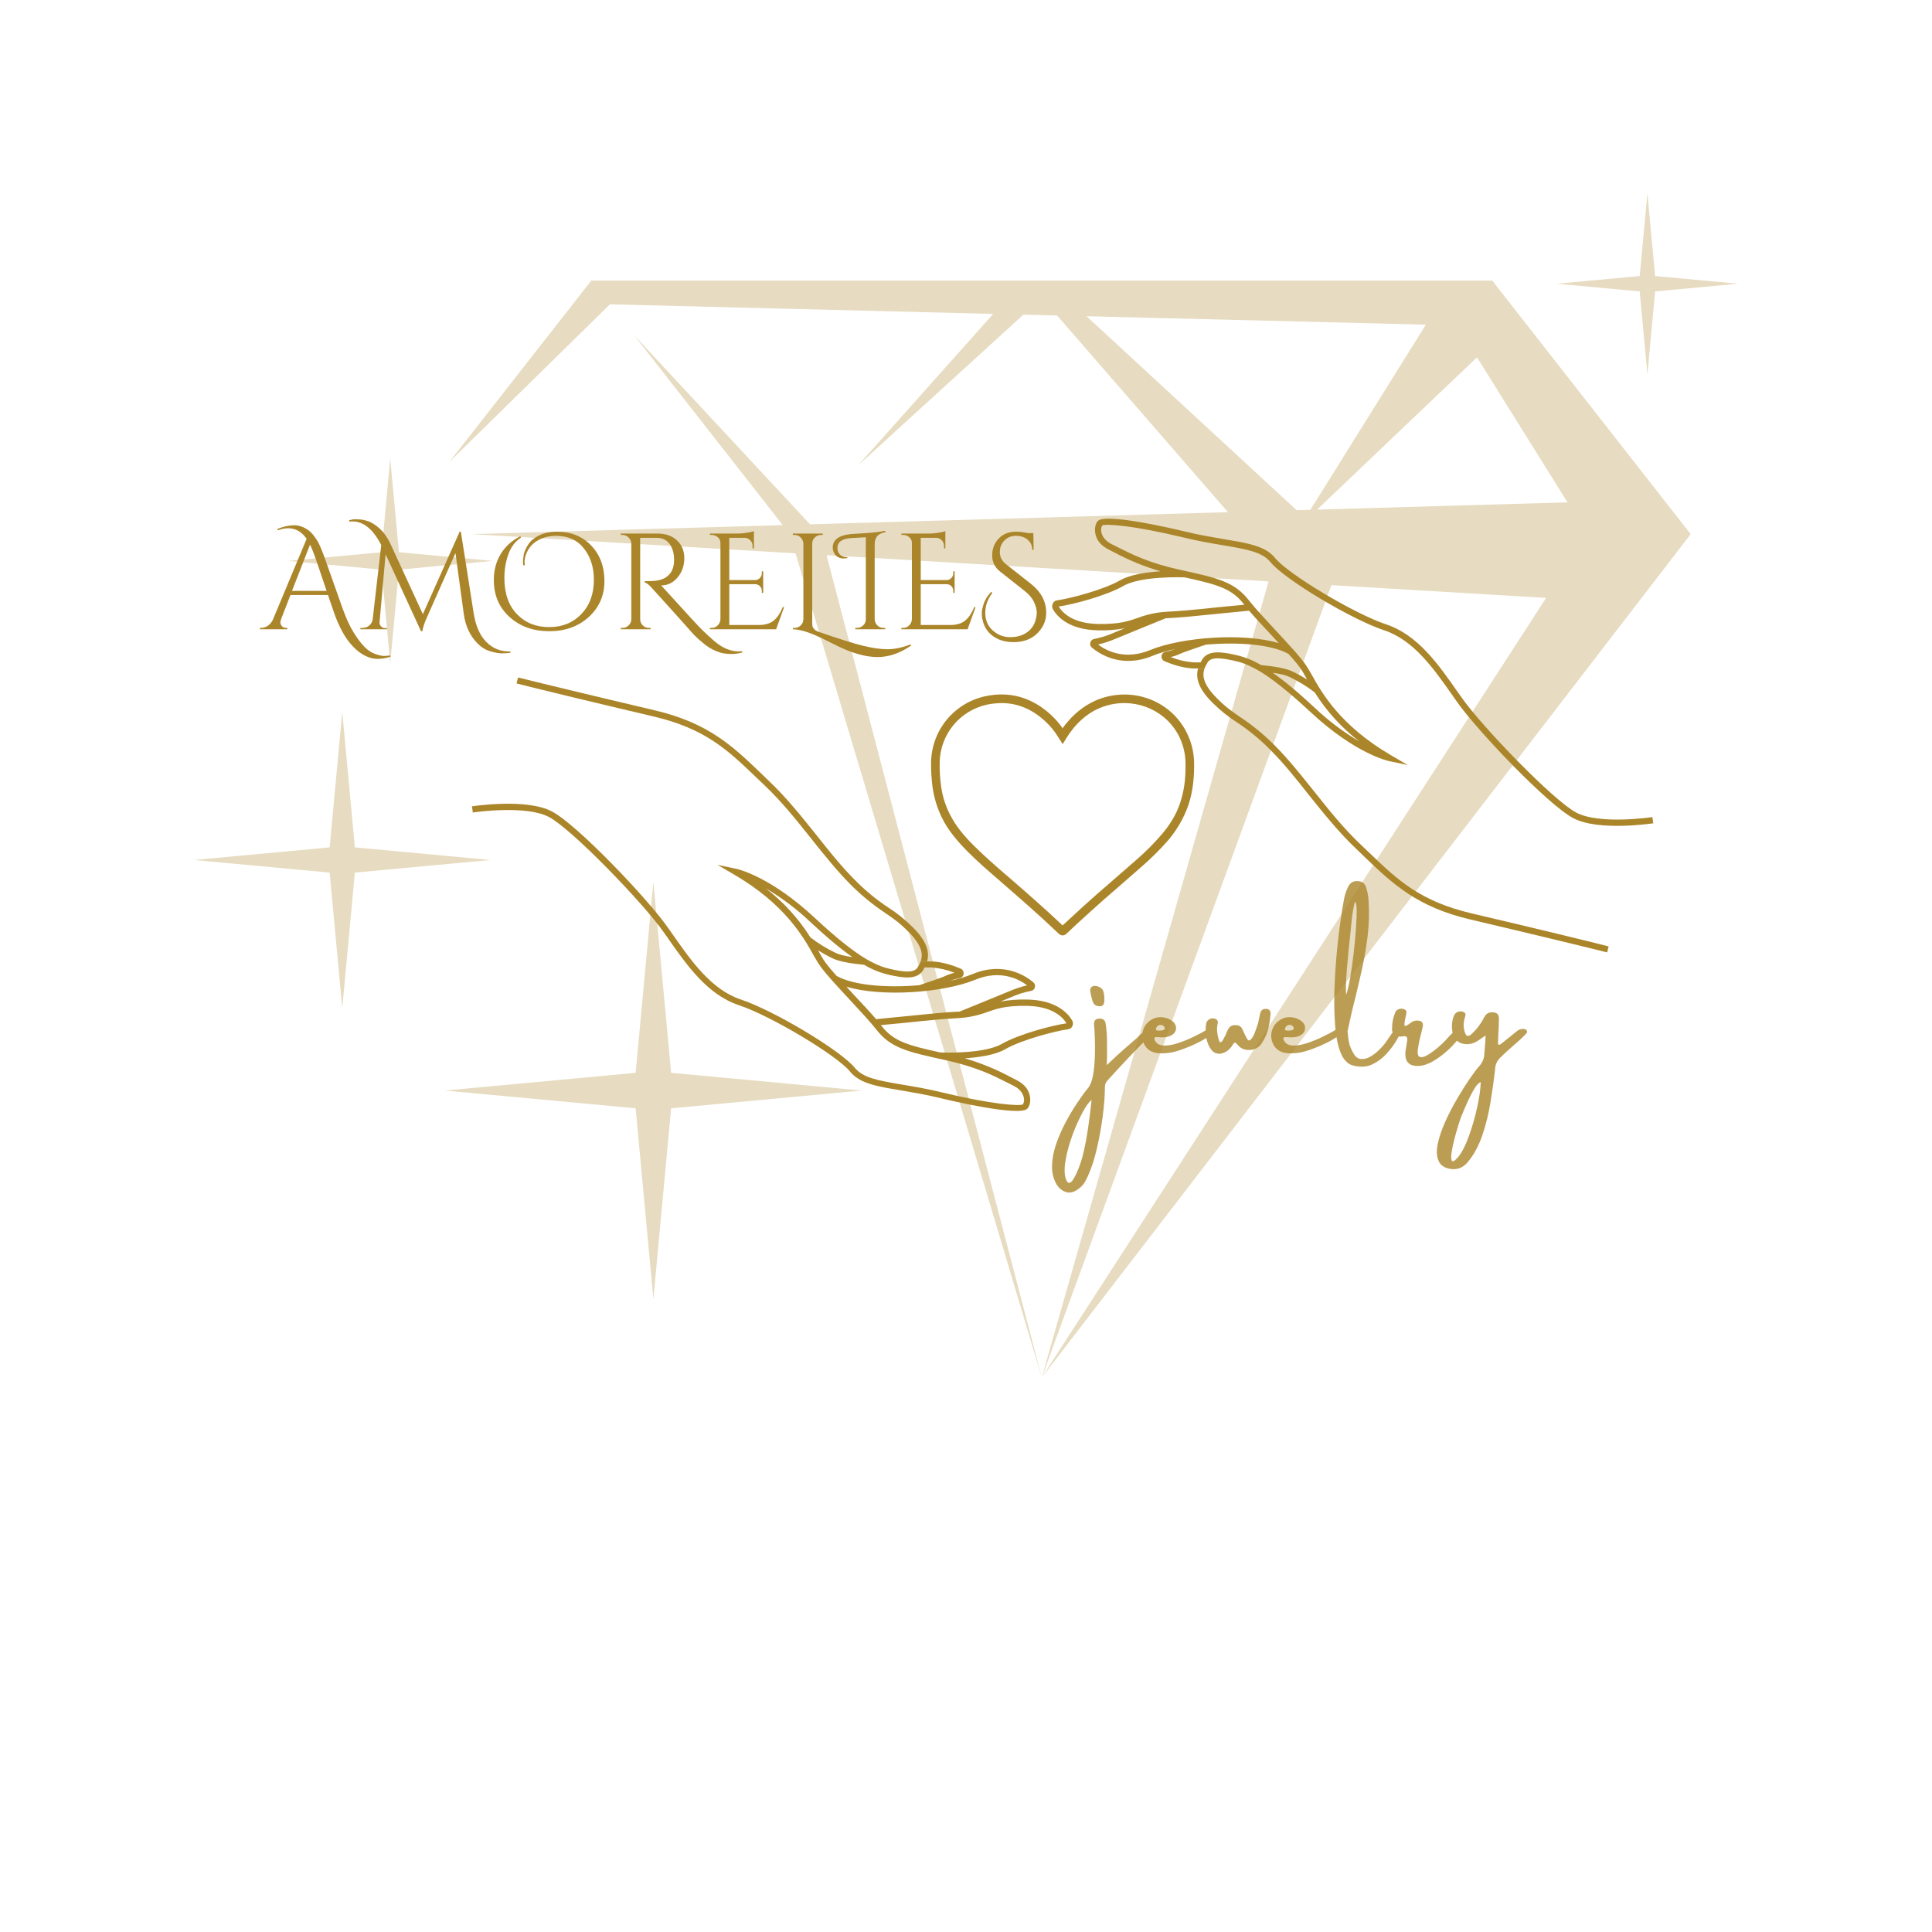 <svg version="1.0" preserveAspectRatio="xMidYMid meet" height="500" viewBox="0 0 375 375" zoomAndPan="magnify" width="500" xmlns:xlink="http://www.w3.org/1999/xlink" xmlns="http://www.w3.org/2000/svg"><defs><filter id="714235ad65" height="100%" width="100%" y="0%" x="0%"><feColorMatrix color-interpolation-filters="sRGB" values="0 0 0 0 1 0 0 0 0 1 0 0 0 0 1 0 0 0 1 0"></feColorMatrix></filter><g></g><clipPath id="9532ad4599"><path clip-rule="nonzero" d="M 91.605 156 L 209 156 L 209 216 L 91.605 216 Z M 91.605 156"></path></clipPath><mask id="c4e420be3d"><g filter="url(#714235ad65)"><rect fill-opacity="0.29" height="450" y="-37.5" fill="#000000" width="450" x="-37.5"></rect></g></mask><clipPath id="ac6757d658"><path clip-rule="nonzero" d="M 50 17 L 292 17 L 292 230.602 L 50 230.602 Z M 50 17"></path></clipPath><clipPath id="92052a63d6"><path clip-rule="nonzero" d="M 265 0.5 L 300.441 0.5 L 300.441 36 L 265 36 Z M 265 0.5"></path></clipPath><clipPath id="43689090d8"><path clip-rule="nonzero" d="M 0.5 101 L 59 101 L 59 159 L 0.5 159 Z M 0.5 101"></path></clipPath><clipPath id="231a40cc7e"><rect height="231" y="0" width="301" x="0"></rect></clipPath><mask id="0b829d5a75"><g filter="url(#714235ad65)"><rect fill-opacity="0.8" height="450" y="-37.5" fill="#000000" width="450" x="-37.5"></rect></g></mask><clipPath id="33a1e8879d"><rect height="74" y="0" width="97" x="0"></rect></clipPath></defs><path fill-rule="nonzero" fill-opacity="1" d="M 206.25 181.562 C 205.965 181.547 205.719 181.441 205.512 181.242 C 201.871 177.75 197.961 174.359 194.594 171.434 L 194.152 171.039 C 192.012 169.195 189.797 167.301 187.758 165.234 C 185.715 163.168 184.266 161.348 183.207 159.457 C 182.086 157.391 181.359 155.191 181.02 152.867 C 180.793 151.199 180.695 149.527 180.723 147.848 C 180.742 147.109 180.82 146.379 180.961 145.652 C 181.098 144.926 181.297 144.219 181.555 143.523 C 181.812 142.832 182.125 142.164 182.492 141.523 C 182.863 140.883 183.281 140.277 183.75 139.707 C 184.219 139.137 184.734 138.609 185.289 138.121 C 185.848 137.637 186.441 137.199 187.07 136.812 C 187.699 136.426 188.355 136.094 189.043 135.816 C 189.727 135.539 190.43 135.32 191.148 135.16 C 195.945 134.102 200.297 135.332 204.012 138.773 C 204.855 139.551 205.602 140.41 206.25 141.355 C 206.535 140.934 206.848 140.535 207.184 140.152 C 209.297 137.645 211.855 135.996 214.734 135.258 C 221.199 133.586 227.863 136.684 230.547 142.637 C 231.312 144.305 231.723 146.059 231.773 147.898 C 231.824 150.727 231.555 153.211 230.914 155.473 C 230.273 157.734 228.898 160.488 226.957 162.848 C 225.289 164.773 223.496 166.57 221.57 168.234 L 216.898 172.316 C 215.102 173.867 213.234 175.488 211.461 177.113 C 209.691 178.734 208.289 179.988 206.988 181.242 C 206.781 181.441 206.535 181.547 206.25 181.562 Z M 194.395 136.465 C 193.426 136.477 192.469 136.582 191.52 136.781 C 190.887 136.922 190.273 137.113 189.672 137.359 C 189.07 137.602 188.496 137.891 187.945 138.23 C 187.395 138.57 186.875 138.953 186.387 139.379 C 185.898 139.801 185.449 140.266 185.039 140.766 C 184.629 141.266 184.262 141.797 183.941 142.359 C 183.617 142.918 183.344 143.504 183.121 144.109 C 182.895 144.719 182.723 145.34 182.602 145.973 C 182.477 146.609 182.41 147.25 182.395 147.898 C 182.359 149.48 182.449 151.055 182.668 152.621 C 182.961 154.754 183.633 156.762 184.684 158.645 C 185.641 160.414 187.02 162.137 188.938 164.055 C 190.855 165.973 193.117 167.965 195.234 169.785 L 195.699 170.176 C 198.945 173.004 202.684 176.25 206.25 179.621 L 210.332 175.859 C 212.125 174.234 213.996 172.613 215.789 171.062 L 220.465 166.98 C 222.328 165.379 224.059 163.641 225.652 161.766 C 227.473 159.602 228.652 157.414 229.316 155.031 C 229.98 152.645 230.152 150.602 230.102 147.945 C 230.062 146.336 229.711 144.793 229.047 143.324 C 226.684 138.109 220.832 135.406 215.152 136.855 C 212.57 137.52 210.379 138.945 208.438 141.234 C 207.898 141.891 207.406 142.578 206.961 143.301 L 206.273 144.43 L 205.414 143.102 C 204.719 141.945 203.875 140.914 202.879 140.004 C 200.348 137.645 197.496 136.465 194.395 136.465 Z M 194.395 136.465" fill="#ab8529"></path><path fill-rule="nonzero" fill-opacity="1" d="M 204.379 118.266 C 205.242 119.742 207.555 122.273 213.234 122.348 C 214.934 122.391 216.625 122.258 218.301 121.953 L 216.207 122.816 C 214.984 123.359 213.715 123.762 212.398 124.02 C 212.211 124.047 212.047 124.121 211.91 124.246 C 211.77 124.371 211.68 124.527 211.637 124.707 C 211.582 124.887 211.582 125.066 211.637 125.246 C 211.688 125.422 211.785 125.57 211.93 125.691 C 213.48 126.996 217.734 129.75 223.66 127.316 C 225.102 126.727 226.586 126.285 228.109 125.988 C 227.5 126.211 226.879 126.383 226.242 126.504 C 226.031 126.539 225.855 126.637 225.711 126.789 C 225.562 126.945 225.48 127.129 225.457 127.34 C 225.434 127.555 225.477 127.754 225.586 127.941 C 225.695 128.129 225.848 128.262 226.047 128.348 C 227.422 128.938 229.512 129.652 231.652 129.75 L 233.793 129.75 C 233.949 129.367 234.141 128.996 234.355 128.645 C 234.383 128.617 234.383 128.57 234.406 128.543 C 235.121 127.488 236.965 127.66 239.668 128.273 C 240.277 128.406 240.879 128.578 241.465 128.789 C 242.477 129.195 243.449 129.668 244.391 130.219 C 246.703 131.594 249.824 133.98 254.398 138.234 C 263.031 146.273 269.352 147.676 269.621 147.727 L 273.234 148.488 L 270.039 146.621 C 260.078 140.816 256.516 134.398 254.598 130.953 C 254.25 130.363 253.98 129.871 253.711 129.453 C 252.652 127.758 250.023 124.953 247.488 122.227 C 245.57 120.16 243.578 118.02 242.422 116.543 C 239.621 112.93 236.348 112.191 229.121 110.617 C 222.875 109.242 219.652 107.566 217.02 106.242 L 215.789 105.625 C 214.289 104.887 213.871 103.832 213.773 103.289 C 213.672 102.832 213.727 102.398 213.945 101.984 C 214.707 101.641 219.973 101.984 229.586 104.297 C 232.66 105.059 235.293 105.477 237.602 105.871 C 242.055 106.633 244.98 107.125 246.605 109.117 C 249.309 112.438 262.293 120.234 268.688 122.348 C 274.441 124.266 278.301 129.797 282.039 135.137 L 282.777 136.191 C 286.809 141.922 300.434 156.184 305.352 158.793 C 310.27 161.398 320.453 159.848 320.895 159.801 L 320.723 158.594 C 320.625 158.621 310.418 160.121 305.918 157.711 C 301.418 155.301 287.648 141.012 283.762 135.48 L 283.023 134.445 C 279.188 128.938 275.203 123.234 269.055 121.191 C 262.906 119.152 250.094 111.477 247.539 108.355 C 246.285 106.781 244.465 106.043 242.004 105.477 C 240.777 105.184 239.375 104.961 237.801 104.691 C 235.512 104.297 232.906 103.879 229.883 103.141 C 228.309 102.75 214.586 99.504 213.086 101.125 C 212.617 101.641 212.422 102.578 212.594 103.512 C 212.766 104.445 213.281 105.723 215.273 106.707 L 216.48 107.324 C 219.281 108.816 222.207 110.008 225.258 110.887 C 222.602 111.059 219.406 111.504 217.414 112.633 C 214.289 114.453 207.727 116.176 205.215 116.52 C 204.816 116.566 204.531 116.773 204.355 117.133 C 204.164 117.516 204.172 117.895 204.379 118.266 Z M 255.188 134.398 C 257.512 138.078 260.398 141.25 263.844 143.914 C 260.719 142.07 257.84 139.898 255.211 137.398 C 251.816 134.227 249.16 132.062 247.047 130.586 C 248.449 130.781 249.605 131.055 250.293 131.398 C 252.031 132.223 253.664 133.223 255.188 134.398 Z M 252.703 130.145 C 252.949 130.535 253.219 131.027 253.539 131.594 L 253.688 131.891 C 252.77 131.305 251.816 130.781 250.832 130.316 C 249.629 129.727 247.34 129.332 244.758 129.086 C 243.254 128.184 241.648 127.535 239.941 127.145 C 237.211 126.527 234.48 126.086 233.301 128.078 C 233.219 128.246 233.129 128.41 233.031 128.57 L 231.676 128.57 C 230.141 128.453 228.656 128.109 227.227 127.535 C 227.926 127.375 228.598 127.137 229.242 126.824 C 229.66 126.625 232.367 125.691 234.062 125.125 L 234.086 125.125 C 240.211 124.586 246.777 125.051 250.094 126.922 C 251.227 128.176 252.188 129.309 252.703 130.145 Z M 242.449 118.535 C 243.578 119.863 245.055 121.438 246.605 123.086 L 248.203 124.832 C 241.441 122.789 229.438 123.625 223.219 126.184 C 218.348 128.199 214.758 126.332 213.137 125.102 C 214.352 124.816 215.531 124.422 216.676 123.922 C 219.727 122.645 225.48 120.332 226.293 119.988 L 226.66 119.988 C 229.637 119.816 230.891 119.691 233.691 119.398 Z M 218.027 113.742 C 221.445 111.773 229.266 112.043 229.957 112.07 L 229.98 112.07 C 236.301 113.469 239.078 114.207 241.465 117.305 L 241.539 117.379 C 237.727 117.723 235.34 117.969 233.57 118.168 C 230.793 118.438 229.539 118.562 226.586 118.734 C 224.605 118.836 222.688 119.238 220.832 119.938 C 218.988 120.578 217.266 121.168 213.258 121.117 C 208.289 121.043 206.273 119.004 205.488 117.723 C 208.07 117.379 214.684 115.66 218.027 113.742 Z M 218.027 113.742" fill="#ab8529"></path><path fill-rule="nonzero" fill-opacity="1" d="M 232.539 129.773 L 233.793 129.773 C 233.348 131.027 233.422 132.75 236.203 135.527 C 237.922 137.273 239.227 138.16 240.703 139.168 C 243.156 140.797 245.418 142.656 247.488 144.75 C 250.047 147.332 252.434 150.309 254.965 153.48 C 257.844 157.094 260.793 160.809 264.137 163.957 L 265.762 165.504 C 271.27 170.793 275.621 174.949 285.727 177.309 C 296.867 179.914 310.344 183.188 312.238 183.703 L 311.941 184.859 C 310.051 184.367 296.574 181.098 285.457 178.488 C 275.031 176.055 270.336 171.555 264.926 166.391 L 263.301 164.816 C 259.906 161.621 256.906 157.855 254.004 154.242 C 251.523 151.094 249.16 148.145 246.629 145.609 C 244.625 143.562 242.43 141.754 240.039 140.176 C 238.336 139.082 236.77 137.82 235.34 136.391 C 232.414 133.488 232.094 131.422 232.539 129.773 Z M 232.539 129.773" fill="#ab8529"></path><g clip-path="url(#9532ad4599)"><path fill-rule="nonzero" fill-opacity="1" d="M 208.117 198.09 C 207.258 196.613 204.945 194.082 199.266 194.008 C 197.562 193.965 195.875 194.094 194.199 194.398 L 196.289 193.539 C 197.516 192.992 198.785 192.59 200.102 192.336 C 200.289 192.309 200.449 192.234 200.59 192.109 C 200.727 191.98 200.82 191.828 200.863 191.645 C 200.918 191.469 200.918 191.289 200.863 191.109 C 200.809 190.93 200.711 190.781 200.57 190.664 C 199.02 189.359 194.766 186.605 188.84 189.039 C 187.398 189.625 185.914 190.07 184.387 190.367 C 184.996 190.145 185.621 189.973 186.258 189.852 C 186.465 189.812 186.645 189.719 186.789 189.562 C 186.934 189.41 187.02 189.227 187.043 189.016 C 187.066 188.801 187.023 188.598 186.914 188.414 C 186.805 188.227 186.652 188.09 186.453 188.008 C 185.078 187.418 182.984 186.703 180.848 186.605 L 178.707 186.605 C 178.547 186.988 178.359 187.359 178.141 187.711 C 178.117 187.734 178.117 187.785 178.094 187.809 C 177.379 188.867 175.535 188.695 172.828 188.082 C 172.219 187.949 171.621 187.777 171.035 187.562 C 170.023 187.16 169.047 186.684 168.109 186.137 C 165.797 184.762 162.672 182.375 158.102 178.121 C 149.469 170.078 143.148 168.676 142.879 168.629 L 139.262 167.867 L 142.461 169.734 C 152.418 175.539 155.984 181.957 157.902 185.398 C 158.246 185.988 158.52 186.48 158.789 186.898 C 159.844 188.598 162.477 191.398 165.012 194.129 C 166.93 196.195 168.918 198.336 170.074 199.809 C 172.879 203.426 176.148 204.164 183.379 205.738 C 189.625 207.113 192.848 208.785 195.477 210.113 L 196.707 210.73 C 198.207 211.465 198.625 212.523 198.723 213.066 C 198.828 213.52 198.77 213.953 198.551 214.367 C 197.789 214.711 192.527 214.367 182.914 212.055 C 179.84 211.293 177.207 210.875 174.895 210.484 C 170.445 209.719 167.52 209.23 165.895 207.238 C 163.191 203.918 150.207 196.121 143.812 194.008 C 138.059 192.09 134.195 186.555 130.461 181.219 L 129.723 180.16 C 125.688 174.383 112.066 160.121 107.148 157.512 C 102.227 154.906 92.047 156.457 91.605 156.504 L 91.777 157.711 C 91.875 157.684 102.082 156.184 106.582 158.594 C 111.082 161.004 124.852 175.293 128.738 180.824 L 129.477 181.859 C 133.312 187.367 137.297 193.07 143.441 195.113 C 149.59 197.152 162.402 204.828 164.961 207.949 C 166.215 209.523 168.035 210.262 170.492 210.828 C 171.723 211.121 173.125 211.344 174.699 211.613 C 176.984 212.008 179.594 212.426 182.617 213.164 C 184.191 213.559 197.914 216.801 199.414 215.18 C 199.879 214.664 200.078 213.73 199.906 212.793 C 199.734 211.859 199.215 210.582 197.223 209.598 L 196.02 208.984 C 193.219 207.488 190.293 206.301 187.242 205.418 C 189.895 205.246 193.094 204.801 195.086 203.672 C 198.207 201.852 204.773 200.129 207.281 199.785 C 207.68 199.738 207.969 199.531 208.145 199.172 C 208.316 198.805 208.309 198.445 208.117 198.09 Z M 157.312 181.957 C 154.984 178.277 152.102 175.105 148.656 172.441 C 151.781 174.285 154.656 176.457 157.289 178.957 C 160.684 182.129 163.336 184.293 165.453 185.77 C 164.051 185.57 162.895 185.301 162.207 184.957 C 160.469 184.133 158.836 183.133 157.312 181.957 Z M 159.797 186.211 C 159.551 185.816 159.281 185.324 158.961 184.762 L 158.812 184.465 C 159.73 185.051 160.684 185.574 161.664 186.039 C 162.871 186.629 165.156 187.023 167.738 187.27 C 169.242 188.172 170.852 188.82 172.559 189.211 C 175.289 189.824 178.02 190.27 179.199 188.277 C 179.281 188.109 179.371 187.945 179.469 187.785 L 180.82 187.785 C 182.359 187.902 183.844 188.246 185.273 188.816 C 184.574 188.98 183.902 189.215 183.258 189.531 C 182.84 189.727 180.133 190.664 178.438 191.227 L 178.41 191.227 C 172.289 191.77 165.723 191.301 162.402 189.434 C 161.273 188.18 160.312 187.047 159.797 186.211 Z M 170.051 197.816 C 168.918 196.492 167.445 194.918 165.895 193.27 L 164.297 191.523 C 171.059 193.562 183.059 192.727 189.281 190.172 C 194.152 188.152 197.742 190.023 199.363 191.254 C 198.148 191.539 196.969 191.934 195.824 192.434 C 192.773 193.711 187.02 196.023 186.207 196.367 L 185.84 196.367 C 182.863 196.539 181.609 196.664 178.805 196.957 Z M 194.469 202.613 C 191.051 204.582 183.23 204.309 182.543 204.285 L 182.52 204.285 C 176.199 202.883 173.422 202.145 171.035 199.047 L 170.961 198.973 C 174.773 198.629 177.156 198.383 178.93 198.188 C 181.707 197.918 182.961 197.793 185.914 197.621 C 187.895 197.52 189.812 197.117 191.668 196.418 C 193.512 195.777 195.234 195.188 199.242 195.234 C 204.207 195.309 206.227 197.352 207.012 198.629 C 204.43 198.973 197.816 200.695 194.469 202.613 Z M 194.469 202.613" fill="#ab8529"></path></g><path fill-rule="nonzero" fill-opacity="1" d="M 179.961 186.578 L 178.707 186.578 C 179.148 185.324 179.074 183.605 176.297 180.824 C 174.574 179.078 173.273 178.195 171.797 177.188 C 169.344 175.559 167.082 173.695 165.012 171.605 C 162.453 169.023 160.066 166.047 157.535 162.875 C 154.656 159.258 151.707 155.547 148.363 152.398 L 146.738 150.848 C 141.23 145.562 136.879 141.406 126.77 139.047 C 115.629 136.438 102.156 133.168 100.262 132.652 L 100.555 131.496 C 102.449 131.988 115.926 135.258 127.039 137.863 C 137.469 140.301 142.164 144.801 147.574 149.965 L 149.199 151.539 C 152.59 154.734 155.59 158.496 158.492 162.113 C 160.977 165.258 163.336 168.211 165.871 170.742 C 167.875 172.789 170.07 174.602 172.461 176.18 C 174.164 177.27 175.73 178.531 177.156 179.965 C 180.086 182.867 180.402 184.934 179.961 186.578 Z M 179.961 186.578" fill="#ab8529"></path><g mask="url(#c4e420be3d)"><g transform="matrix(1, 0, 0, 1, 37, 37)"><g clip-path="url(#231a40cc7e)"><g clip-path="url(#ac6757d658)"><path fill-rule="evenodd" fill-opacity="1" d="M 77.773 17.457 L 50.207 52.676 L 81.387 22.07 L 155.781 23.93 L 129.57 53.316 L 161.641 24.074 L 168.176 24.238 L 201.352 62.414 L 120.227 64.77 L 86.117 28.113 L 114.93 64.922 L 54.484 66.672 L 117.418 70.406 L 165.207 230.375 L 123.43 70.762 L 209.234 75.852 L 165.207 230.375 L 221.43 76.578 L 263.098 79.055 L 165.207 230.375 L 291.16 66.672 L 252.637 17.457 Z M 173.898 24.379 L 239.762 26.02 L 217.348 61.949 L 214.672 62.027 Z M 267.254 60.504 L 218.645 61.914 L 249.684 32.359 L 265.77 58.125 Z M 267.254 60.504" fill="#ab8529"></path></g><path fill-rule="evenodd" fill-opacity="1" d="M 37.059 73.566 L 38.742 91.742 L 40.438 73.566 L 58.609 71.875 L 40.438 70.188 L 38.742 52.012 L 37.059 70.188 L 18.883 71.875 Z M 37.059 73.566" fill="#ab8529"></path><g clip-path="url(#92052a63d6)"><path fill-rule="evenodd" fill-opacity="1" d="M 281.266 19.566 L 282.762 35.645 L 284.258 19.566 L 300.332 18.07 L 284.258 16.578 L 282.762 0.5 L 281.266 16.578 L 265.188 18.07 Z M 281.266 19.566" fill="#ab8529"></path></g><g clip-path="url(#43689090d8)"><path fill-rule="evenodd" fill-opacity="1" d="M 31.879 132.371 L 58.195 129.926 L 31.879 127.473 L 29.434 101.156 L 26.984 127.473 L 0.668 129.926 L 26.984 132.371 L 29.434 158.688 Z M 31.879 132.371" fill="#ab8529"></path></g><path fill-rule="evenodd" fill-opacity="1" d="M 93.266 171.234 L 89.82 134.211 L 86.379 171.234 L 49.355 174.676 L 86.379 178.121 L 89.82 215.145 L 93.266 178.121 L 130.289 174.676 Z M 93.266 171.234" fill="#ab8529"></path></g></g></g><g fill-opacity="1" fill="#ab8529"><g transform="translate(50.676, 122.142)"><g><path d="M 3.156 -19.469 C 4.312 -19.945 5.422 -20.188 6.484 -20.188 C 7.367 -20.188 8.281 -19.859 9.219 -19.203 C 9.727 -18.848 10.301 -18.16 10.938 -17.141 C 11.363 -16.43 11.898 -15.148 12.547 -13.297 L 15.797 -4.109 C 16.535 -2.055 17.289 -0.426 18.062 0.781 C 18.832 1.988 19.535 2.898 20.172 3.516 C 20.805 4.129 21.469 4.555 22.156 4.797 C 22.844 5.047 23.41 5.172 23.859 5.172 C 24.316 5.172 24.723 5.133 25.078 5.062 L 25.109 5.328 C 24.254 5.609 23.422 5.75 22.609 5.75 C 21.797 5.75 20.984 5.539 20.172 5.125 C 19.359 4.719 18.598 4.141 17.891 3.391 C 16.367 1.859 15.078 -0.484 14.016 -3.641 L 12.984 -6.656 L 5.703 -6.656 L 3.875 -1.938 C 3.789 -1.727 3.75 -1.516 3.75 -1.297 C 3.75 -1.086 3.836 -0.863 4.016 -0.625 C 4.203 -0.383 4.492 -0.266 4.891 -0.266 L 5.094 -0.266 L 5.094 0 L -0.234 0 L -0.234 -0.266 L 0 -0.266 C 0.426 -0.266 0.844 -0.391 1.25 -0.641 C 1.656 -0.898 1.992 -1.285 2.266 -1.797 L 8.844 -17.562 C 7.883 -18.926 6.695 -19.609 5.281 -19.609 C 4.645 -19.609 3.961 -19.473 3.234 -19.203 Z M 6 -7.453 L 12.719 -7.453 L 10.625 -13.641 C 10.207 -14.828 9.832 -15.754 9.5 -16.422 Z M 6 -7.453"></path></g></g></g><g fill-opacity="1" fill="#ab8529"><g transform="translate(69.562, 122.142)"><g><path d="M 29.188 4.297 C 29.289 4.297 29.395 4.297 29.5 4.297 L 29.5 4.562 C 29.008 4.633 28.457 4.672 27.844 4.672 C 27.227 4.672 26.473 4.535 25.578 4.266 C 24.691 4.004 23.883 3.508 23.156 2.781 C 21.676 1.301 20.773 -0.625 20.453 -3 L 18.844 -14.797 L 13.312 -2.328 C 12.82 -1.254 12.523 -0.352 12.422 0.375 L 12.156 0.375 L 5.281 -14.562 L 4.109 -1.375 C 4.078 -1.07 4.172 -0.805 4.391 -0.578 C 4.609 -0.348 4.852 -0.234 5.125 -0.234 L 5.547 -0.234 L 5.547 0 L 0.391 0 L 0.391 -0.266 L 0.828 -0.266 C 1.297 -0.266 1.711 -0.41 2.078 -0.703 C 2.441 -0.992 2.672 -1.379 2.766 -1.859 L 4.438 -16.344 C 2.875 -19.406 1.004 -20.938 -1.172 -20.938 C -1.359 -20.938 -1.562 -20.926 -1.781 -20.906 L -1.781 -21.172 C -1.301 -21.297 -0.91 -21.359 -0.609 -21.359 C -0.305 -21.359 0.02 -21.344 0.375 -21.312 C 0.727 -21.289 1.141 -21.207 1.609 -21.062 C 2.086 -20.926 2.539 -20.719 2.969 -20.438 C 3.395 -20.164 3.766 -19.883 4.078 -19.594 C 4.398 -19.301 4.703 -18.977 4.984 -18.625 C 5.461 -17.988 5.844 -17.379 6.125 -16.797 L 12.516 -2.938 L 19.656 -18.938 L 19.891 -18.938 L 22.359 -3.234 C 22.734 -0.754 23.535 1.117 24.766 2.391 C 25.992 3.66 27.469 4.297 29.188 4.297 Z M 29.188 4.297"></path></g></g></g><g fill-opacity="1" fill="#ab8529"><g transform="translate(94.258, 122.142)"><g><path d="M 7.344 -12.391 C 7.281 -12.617 7.25 -12.816 7.25 -12.984 C 7.25 -13.148 7.254 -13.336 7.266 -13.547 C 7.285 -13.766 7.328 -14.055 7.391 -14.422 C 7.453 -14.797 7.57 -15.164 7.75 -15.531 C 7.926 -15.895 8.129 -16.242 8.359 -16.578 C 8.586 -16.922 8.883 -17.234 9.25 -17.516 C 9.613 -17.797 10.016 -18.039 10.453 -18.25 C 11.391 -18.707 12.531 -18.938 13.875 -18.938 C 16.582 -18.938 18.789 -18.039 20.5 -16.25 C 22.207 -14.457 23.062 -12.16 23.062 -9.359 C 23.062 -6.566 22.051 -4.242 20.031 -2.391 C 18.008 -0.547 15.453 0.375 12.359 0.375 C 9.266 0.375 6.695 -0.539 4.656 -2.375 C 2.613 -4.219 1.594 -6.609 1.594 -9.547 C 1.594 -11.441 2.035 -13.125 2.922 -14.594 C 3.805 -16.062 5.07 -17.211 6.719 -18.047 L 6.875 -17.797 C 5.719 -17.035 4.891 -15.938 4.391 -14.5 C 3.891 -13.07 3.641 -11.555 3.641 -9.953 C 3.641 -6.961 4.453 -4.625 6.078 -2.938 C 7.703 -1.258 9.785 -0.422 12.328 -0.422 C 14.879 -0.422 16.961 -1.266 18.578 -2.953 C 20.203 -4.641 21.016 -6.863 21.016 -9.625 C 21.016 -12.02 20.375 -14.035 19.094 -15.672 C 17.812 -17.316 16 -18.141 13.656 -18.141 C 12.613 -18.141 11.672 -17.957 10.828 -17.594 C 9.285 -16.938 8.27 -15.859 7.781 -14.359 C 7.633 -13.91 7.562 -13.523 7.562 -13.203 C 7.562 -12.891 7.578 -12.633 7.609 -12.438 Z M 7.344 -12.391"></path></g></g></g><g fill-opacity="1" fill="#ab8529"><g transform="translate(118.9, 122.142)"><g><path d="M 25.156 4.516 C 24.406 4.703 23.742 4.797 23.172 4.797 C 22.598 4.797 22.086 4.758 21.641 4.688 C 21.203 4.625 20.727 4.488 20.219 4.281 C 19.719 4.082 19.242 3.848 18.797 3.578 C 18.359 3.316 17.922 2.988 17.484 2.594 C 16.672 1.945 15.93 1.242 15.266 0.484 C 14.609 -0.273 13.332 -1.703 11.438 -3.797 C 9.539 -5.898 8.281 -7.297 7.656 -7.984 C 7.039 -8.672 6.566 -9.035 6.234 -9.078 L 6.234 -9.344 C 7.266 -9.344 7.953 -9.363 8.297 -9.406 C 8.641 -9.445 9.004 -9.523 9.391 -9.641 C 9.773 -9.754 10.102 -9.91 10.375 -10.109 C 11.414 -10.773 11.938 -11.891 11.938 -13.453 C 11.938 -14.742 11.648 -15.773 11.078 -16.547 C 10.504 -17.328 9.695 -17.727 8.656 -17.75 L 5.359 -17.75 L 5.359 -1.938 C 5.359 -1.5 5.52 -1.109 5.844 -0.766 C 6.176 -0.43 6.582 -0.266 7.062 -0.266 L 7.375 -0.266 L 7.406 0 L 1.594 0 L 1.594 -0.266 L 1.938 -0.266 C 2.375 -0.266 2.758 -0.422 3.094 -0.734 C 3.438 -1.055 3.617 -1.445 3.641 -1.906 L 3.641 -16.641 C 3.617 -17.098 3.441 -17.488 3.109 -17.812 C 2.785 -18.145 2.395 -18.312 1.938 -18.312 L 1.594 -18.312 L 1.594 -18.578 L 8.75 -18.578 C 10.312 -18.578 11.562 -18.133 12.5 -17.25 C 13.445 -16.375 13.922 -15.219 13.922 -13.781 C 13.922 -12.344 13.488 -11.102 12.625 -10.062 C 11.758 -9.031 10.695 -8.516 9.438 -8.516 C 9.438 -8.516 9.43 -8.516 9.422 -8.516 C 10.023 -7.879 10.707 -7.133 11.469 -6.281 C 14.52 -2.906 16.477 -0.785 17.344 0.078 C 18.219 0.941 18.984 1.648 19.641 2.203 C 20.305 2.766 20.895 3.18 21.406 3.453 C 22.445 4.016 23.484 4.297 24.516 4.297 C 24.723 4.297 24.938 4.281 25.156 4.25 Z M 25.156 4.516"></path></g></g></g><g fill-opacity="1" fill="#ab8529"><g transform="translate(136.194, 122.142)"><g><path d="M 1.938 -0.266 C 2.395 -0.266 2.785 -0.426 3.109 -0.75 C 3.441 -1.082 3.617 -1.477 3.641 -1.938 L 3.641 -16.797 C 3.641 -17.223 3.469 -17.582 3.125 -17.875 C 2.789 -18.164 2.395 -18.312 1.938 -18.312 L 1.625 -18.312 L 1.594 -18.578 L 6.984 -18.578 C 7.523 -18.578 8.117 -18.629 8.766 -18.734 C 9.41 -18.836 9.867 -18.941 10.141 -19.047 L 10.141 -15.703 L 9.875 -15.703 L 9.875 -16.188 C 9.875 -16.613 9.727 -16.973 9.438 -17.266 C 9.145 -17.566 8.797 -17.727 8.391 -17.75 L 5.359 -17.75 L 5.359 -9.547 L 10.406 -9.547 C 10.758 -9.566 11.055 -9.703 11.297 -9.953 C 11.547 -10.203 11.672 -10.508 11.672 -10.875 L 11.672 -11.25 L 11.938 -11.25 L 11.938 -7.062 L 11.672 -7.062 L 11.672 -7.453 C 11.672 -7.805 11.551 -8.109 11.312 -8.359 C 11.07 -8.609 10.773 -8.738 10.422 -8.75 L 5.359 -8.75 L 5.359 -0.828 L 11.016 -0.828 C 12.316 -0.828 13.312 -1.117 14 -1.703 C 14.695 -2.285 15.273 -3.148 15.734 -4.297 L 16 -4.297 L 14.453 0 L 1.594 0 L 1.594 -0.266 Z M 1.938 -0.266"></path></g></g></g><g fill-opacity="1" fill="#ab8529"><g transform="translate(152.295, 122.142)"><g><path d="M 6.625 0.5 C 10.395 1.812 13.223 2.703 15.109 3.172 C 16.992 3.641 18.613 3.875 19.969 3.875 C 21.32 3.875 22.812 3.562 24.438 2.938 L 24.562 3.156 C 22.406 4.645 20.234 5.391 18.047 5.391 C 15.797 5.391 13.238 4.691 10.375 3.297 C 8.164 2.191 6.797 1.523 6.266 1.297 C 4.367 0.453 2.812 0.02 1.594 0 L 1.594 -0.266 L 1.938 -0.266 C 2.395 -0.266 2.785 -0.422 3.109 -0.734 C 3.441 -1.055 3.617 -1.457 3.641 -1.938 L 3.641 -16.641 C 3.617 -17.098 3.441 -17.488 3.109 -17.812 C 2.785 -18.145 2.395 -18.312 1.938 -18.312 L 1.594 -18.312 L 1.594 -18.578 L 7.406 -18.578 L 7.406 -18.312 L 7.062 -18.312 C 6.602 -18.312 6.203 -18.145 5.859 -17.812 C 5.523 -17.488 5.359 -17.098 5.359 -16.641 L 5.359 -1.328 C 5.359 -1.004 5.375 -0.758 5.406 -0.594 C 5.445 -0.426 5.562 -0.234 5.75 -0.016 C 5.945 0.191 6.238 0.363 6.625 0.5 Z M 6.625 0.5"></path></g></g></g><g fill-opacity="1" fill="#ab8529"><g transform="translate(162.932, 122.142)"><g><path d="M 8.547 -0.266 L 8.891 -0.266 L 8.891 0 L 3.078 0 L 3.078 -0.266 L 3.422 -0.266 C 3.879 -0.266 4.273 -0.426 4.609 -0.75 C 4.953 -1.082 5.125 -1.477 5.125 -1.938 L 5.125 -17.859 L 2.281 -17.703 C 0.5 -17.586 -0.391 -16.941 -0.391 -15.766 C -0.391 -15.285 -0.238 -14.875 0.062 -14.531 C 0.375 -14.195 0.867 -14.016 1.547 -13.984 L 1.547 -13.828 C 1.297 -13.773 1.047 -13.75 0.797 -13.75 C 0.023 -13.75 -0.555 -14.055 -0.953 -14.672 C -1.18 -15.023 -1.297 -15.414 -1.297 -15.844 C -1.297 -17.344 -0.156 -18.219 2.125 -18.469 C 2.145 -18.469 3.023 -18.523 4.766 -18.641 C 6.504 -18.754 7.879 -18.91 8.891 -19.109 L 8.953 -18.844 C 8.191 -18.719 7.648 -18.457 7.328 -18.062 C 7.004 -17.676 6.844 -17.141 6.844 -16.453 L 6.844 -1.938 C 6.863 -1.477 7.035 -1.082 7.359 -0.75 C 7.691 -0.426 8.086 -0.266 8.547 -0.266 Z M 8.547 -0.266"></path></g></g></g><g fill-opacity="1" fill="#ab8529"><g transform="translate(173.356, 122.142)"><g><path d="M 1.938 -0.266 C 2.395 -0.266 2.785 -0.426 3.109 -0.75 C 3.441 -1.082 3.617 -1.477 3.641 -1.938 L 3.641 -16.797 C 3.641 -17.223 3.469 -17.582 3.125 -17.875 C 2.789 -18.164 2.395 -18.312 1.938 -18.312 L 1.625 -18.312 L 1.594 -18.578 L 6.984 -18.578 C 7.523 -18.578 8.117 -18.629 8.766 -18.734 C 9.41 -18.836 9.867 -18.941 10.141 -19.047 L 10.141 -15.703 L 9.875 -15.703 L 9.875 -16.188 C 9.875 -16.613 9.727 -16.973 9.438 -17.266 C 9.145 -17.566 8.797 -17.727 8.391 -17.75 L 5.359 -17.75 L 5.359 -9.547 L 10.406 -9.547 C 10.758 -9.566 11.055 -9.703 11.297 -9.953 C 11.547 -10.203 11.672 -10.508 11.672 -10.875 L 11.672 -11.25 L 11.938 -11.25 L 11.938 -7.062 L 11.672 -7.062 L 11.672 -7.453 C 11.672 -7.805 11.551 -8.109 11.312 -8.359 C 11.07 -8.609 10.773 -8.738 10.422 -8.75 L 5.359 -8.75 L 5.359 -0.828 L 11.016 -0.828 C 12.316 -0.828 13.312 -1.117 14 -1.703 C 14.695 -2.285 15.273 -3.148 15.734 -4.297 L 16 -4.297 L 14.453 0 L 1.594 0 L 1.594 -0.266 Z M 1.938 -0.266"></path></g></g></g><g fill-opacity="1" fill="#ab8529"><g transform="translate(189.457, 122.142)"><g><path d="M 3.156 -7.062 C 2.238 -5.852 1.781 -4.551 1.781 -3.156 C 1.781 -1.488 2.477 -0.195 3.875 0.719 C 4.688 1.258 5.609 1.531 6.641 1.531 C 7.68 1.531 8.582 1.328 9.344 0.922 C 10.77 0.18 11.57 -1.062 11.75 -2.812 C 11.77 -2.938 11.781 -3.062 11.781 -3.188 C 11.781 -3.844 11.598 -4.551 11.234 -5.312 C 10.867 -6.07 10.281 -6.77 9.469 -7.406 L 4.703 -11.172 C 3.648 -11.984 3.125 -13.035 3.125 -14.328 C 3.125 -15.617 3.539 -16.707 4.375 -17.594 C 5.207 -18.488 6.332 -18.938 7.75 -18.938 C 8.457 -18.938 9.227 -18.848 10.062 -18.672 L 11.109 -18.672 L 11.172 -15.422 L 10.906 -15.422 C 10.883 -16.266 10.578 -16.926 9.984 -17.406 C 9.391 -17.895 8.645 -18.141 7.75 -18.141 C 6.863 -18.141 6.117 -17.844 5.516 -17.25 C 4.91 -16.664 4.609 -15.906 4.609 -14.969 C 4.609 -14.039 5 -13.27 5.781 -12.656 L 10.688 -8.781 C 12.633 -7.238 13.609 -5.379 13.609 -3.203 C 13.609 -1.578 12.961 -0.18 11.672 0.984 C 10.555 1.992 9.07 2.5 7.219 2.5 C 6.082 2.5 5.07 2.285 4.188 1.859 C 2.531 1.078 1.531 -0.25 1.188 -2.125 C 1.133 -2.406 1.109 -2.758 1.109 -3.188 C 1.109 -3.625 1.234 -4.219 1.484 -4.969 C 1.734 -5.727 2.211 -6.488 2.922 -7.25 Z M 3.156 -7.062"></path></g></g></g><g mask="url(#0b829d5a75)"><g transform="matrix(1, 0, 0, 1, 203, 160)"><g clip-path="url(#33a1e8879d)"><g fill-opacity="1" fill="#ab8529"><g transform="translate(9.444, 46.51)"><g><path d="M 10.234 -6.562 C 10.66 -6.562 10.891 -6.426 10.922 -6.156 C 10.961 -5.883 10.832 -5.582 10.531 -5.25 C 7.781 -2.488 5.098 0.344 2.484 3.25 C 2.16 3.602 2.004 4.023 2.016 4.516 C 2.016 6.109 1.875 7.984 1.594 10.141 C 1.312 12.297 0.926 14.414 0.438 16.5 C -0.051 18.582 -0.617 20.316 -1.266 21.703 C -1.43 22.086 -1.617 22.469 -1.828 22.844 C -2.035 23.219 -2.297 23.551 -2.609 23.844 C -3.598 24.738 -4.5 25.098 -5.312 24.922 C -6.133 24.742 -6.812 24.238 -7.344 23.406 C -7.969 22.352 -8.27 21.16 -8.25 19.828 C -8.227 18.504 -7.973 17.113 -7.484 15.656 C -6.992 14.207 -6.379 12.785 -5.641 11.391 C -4.898 9.992 -4.129 8.703 -3.328 7.516 C -2.535 6.328 -1.816 5.348 -1.172 4.578 C -0.773 4.047 -0.477 3.238 -0.281 2.156 C -0.094 1.07 0.02 -0.109 0.062 -1.391 C 0.113 -2.68 0.113 -3.895 0.062 -5.031 C 0.02 -6.164 -0.031 -7.055 -0.094 -7.703 C -0.125 -8.348 0.148 -8.707 0.734 -8.781 C 1.523 -8.883 1.992 -8.609 2.141 -7.953 C 2.305 -6.953 2.398 -5.914 2.422 -4.844 C 2.441 -3.77 2.445 -2.695 2.438 -1.625 C 2.406 -0.988 2.391 -0.367 2.391 0.234 C 3.848 -1.191 5.379 -2.586 6.984 -3.953 C 7.203 -4.129 7.414 -4.316 7.625 -4.516 C 7.77 -4.629 7.941 -4.773 8.141 -4.953 C 8.492 -5.328 8.879 -5.68 9.297 -6.016 C 9.711 -6.359 10.023 -6.539 10.234 -6.562 Z M -3.453 21.125 C -2.891 19.895 -2.43 18.504 -2.078 16.953 C -1.734 15.398 -1.445 13.82 -1.219 12.219 C -0.988 10.625 -0.797 9.113 -0.641 7.688 C -0.617 7.445 -0.598 7.207 -0.578 6.969 C -1.109 7.414 -1.703 8.254 -2.359 9.484 C -3.023 10.723 -3.656 12.141 -4.25 13.734 C -4.844 15.336 -5.281 16.883 -5.562 18.375 C -5.852 19.875 -5.879 21.113 -5.641 22.094 C -5.41 22.812 -5.16 23.141 -4.891 23.078 C -4.617 23.023 -4.348 22.773 -4.078 22.328 C -3.816 21.891 -3.609 21.488 -3.453 21.125 Z M -0.344 -12.141 C -0.375 -12.172 -0.391 -12.195 -0.391 -12.219 C -0.578 -12.832 -0.723 -13.461 -0.828 -14.109 C -0.879 -14.535 -0.758 -14.836 -0.469 -15.016 C -0.188 -15.191 0.18 -15.203 0.641 -15.047 C 1.254 -14.848 1.625 -14.488 1.75 -13.969 C 1.914 -13.301 1.957 -12.629 1.875 -11.953 C 1.781 -11.305 1.344 -11.07 0.562 -11.25 C 0.094 -11.363 -0.207 -11.66 -0.344 -12.141 Z M -0.344 -12.141"></path></g></g></g><g fill-opacity="1" fill="#ab8529"><g transform="translate(18.918, 46.51)"><g><path d="M 2.828 -5.203 C 2.805 -5.203 2.789 -5.203 2.781 -5.203 C 2.781 -5.203 2.785 -5.203 2.797 -5.203 C 2.797 -5.203 2.805 -5.203 2.828 -5.203 Z M 12.141 -6.531 C 12.234 -6.594 12.383 -6.664 12.594 -6.75 C 12.812 -6.844 13.016 -6.895 13.203 -6.906 C 13.398 -6.914 13.539 -6.844 13.625 -6.688 C 13.688 -6.57 13.703 -6.457 13.672 -6.344 C 13.641 -6.238 13.582 -6.148 13.5 -6.078 C 13.008 -5.547 12.254 -5.004 11.234 -4.453 C 10.211 -3.91 9.148 -3.43 8.047 -3.016 C 6.953 -2.598 6.039 -2.328 5.312 -2.203 C 4.477 -2.055 3.633 -2.02 2.781 -2.094 C 1.727 -2.227 0.941 -2.664 0.422 -3.406 C -0.086 -4.145 -0.297 -4.977 -0.203 -5.906 C -0.047 -6.926 0.422 -7.738 1.203 -8.344 C 1.992 -8.957 2.898 -9.188 3.922 -9.031 C 4.535 -8.945 5.098 -8.719 5.609 -8.344 C 6.16 -7.906 6.406 -7.395 6.344 -6.812 C 6.289 -6.238 5.945 -5.797 5.312 -5.484 C 4.988 -5.328 4.625 -5.227 4.219 -5.188 C 3.82 -5.145 3.359 -5.148 2.828 -5.203 C 2.828 -5.203 2.812 -5.203 2.781 -5.203 C 2.758 -5.203 2.719 -5.203 2.656 -5.203 C 2.602 -5.203 2.547 -5.203 2.484 -5.203 C 2.328 -5.203 2.223 -5.156 2.172 -5.062 C 2.117 -4.977 2.117 -4.867 2.172 -4.734 C 2.461 -4.004 3.035 -3.617 3.891 -3.578 C 4.742 -3.535 5.711 -3.695 6.797 -4.062 C 7.879 -4.426 8.906 -4.848 9.875 -5.328 C 10.852 -5.805 11.609 -6.207 12.141 -6.531 Z M 2.797 -7.391 C 2.672 -7.297 2.582 -7.18 2.531 -7.047 C 2.477 -6.922 2.445 -6.812 2.438 -6.719 C 2.438 -6.633 2.453 -6.582 2.484 -6.562 C 2.516 -6.539 2.625 -6.516 2.812 -6.484 C 3 -6.461 3.207 -6.461 3.438 -6.484 C 3.664 -6.504 3.852 -6.551 4 -6.625 C 4.145 -6.695 4.191 -6.832 4.141 -7.031 C 4.047 -7.301 3.859 -7.473 3.578 -7.547 C 3.297 -7.617 3.035 -7.566 2.797 -7.391 Z M 2.797 -7.391"></path></g></g></g><g fill-opacity="1" fill="#ab8529"><g transform="translate(31.195, 46.51)"><g><path d="M 11.453 -10.688 C 12.098 -10.707 12.422 -10.406 12.422 -9.781 C 12.359 -8.82 12.219 -7.879 12 -6.953 C 11.781 -6.023 11.41 -5.141 10.891 -4.297 C 10.254 -3.16 9.273 -2.633 7.953 -2.719 C 7.172 -2.77 6.547 -3.086 6.078 -3.672 C 5.785 -4.004 5.578 -4.156 5.453 -4.125 C 5.328 -4.094 5.207 -3.961 5.094 -3.734 C 5.008 -3.617 4.922 -3.488 4.828 -3.344 C 4.516 -2.926 4.133 -2.586 3.688 -2.328 C 3.082 -1.992 2.504 -1.898 1.953 -2.047 C 1.41 -2.191 0.973 -2.562 0.641 -3.156 C 0.242 -3.863 -0.004 -4.609 -0.109 -5.391 C -0.211 -6.172 -0.207 -6.961 -0.094 -7.766 C -0.008 -8.211 0.227 -8.531 0.625 -8.719 C 1.02 -8.906 1.438 -8.891 1.875 -8.672 C 2.133 -8.492 2.234 -8.238 2.172 -7.906 C 2.047 -7.383 2.004 -6.852 2.047 -6.312 C 2.098 -5.781 2.195 -5.266 2.344 -4.766 C 2.457 -4.348 2.594 -4.164 2.75 -4.219 C 2.906 -4.281 3.055 -4.441 3.203 -4.703 C 3.359 -4.973 3.488 -5.211 3.594 -5.422 C 3.613 -5.461 3.633 -5.504 3.656 -5.547 C 3.738 -5.703 3.805 -5.867 3.859 -6.047 C 3.922 -6.18 3.988 -6.328 4.062 -6.484 C 4.258 -6.93 4.5 -7.227 4.781 -7.375 C 5.062 -7.52 5.441 -7.566 5.922 -7.516 C 6.41 -7.453 6.754 -7.191 6.953 -6.734 C 6.973 -6.703 6.992 -6.656 7.016 -6.594 C 7.266 -6.031 7.535 -5.477 7.828 -4.938 C 8.047 -4.539 8.281 -4.457 8.531 -4.688 C 8.789 -4.926 9.031 -5.301 9.25 -5.812 C 9.469 -6.332 9.656 -6.844 9.812 -7.344 C 9.977 -7.844 10.07 -8.164 10.094 -8.312 C 10.102 -8.414 10.117 -8.516 10.141 -8.609 C 10.223 -9.004 10.312 -9.406 10.406 -9.812 C 10.539 -10.395 10.891 -10.688 11.453 -10.688 Z M 11.453 -10.688"></path></g></g></g><g fill-opacity="1" fill="#ab8529"><g transform="translate(43.963, 46.51)"><g><path d="M 2.828 -5.203 C 2.805 -5.203 2.789 -5.203 2.781 -5.203 C 2.781 -5.203 2.785 -5.203 2.797 -5.203 C 2.797 -5.203 2.805 -5.203 2.828 -5.203 Z M 12.141 -6.531 C 12.234 -6.594 12.383 -6.664 12.594 -6.75 C 12.812 -6.844 13.016 -6.895 13.203 -6.906 C 13.398 -6.914 13.539 -6.844 13.625 -6.688 C 13.688 -6.57 13.703 -6.457 13.672 -6.344 C 13.641 -6.238 13.582 -6.148 13.5 -6.078 C 13.008 -5.547 12.254 -5.004 11.234 -4.453 C 10.211 -3.91 9.148 -3.43 8.047 -3.016 C 6.953 -2.598 6.039 -2.328 5.312 -2.203 C 4.477 -2.055 3.633 -2.02 2.781 -2.094 C 1.727 -2.227 0.941 -2.664 0.422 -3.406 C -0.086 -4.145 -0.297 -4.977 -0.203 -5.906 C -0.047 -6.926 0.422 -7.738 1.203 -8.344 C 1.992 -8.957 2.898 -9.188 3.922 -9.031 C 4.535 -8.945 5.098 -8.719 5.609 -8.344 C 6.16 -7.906 6.406 -7.395 6.344 -6.812 C 6.289 -6.238 5.945 -5.797 5.312 -5.484 C 4.988 -5.328 4.625 -5.227 4.219 -5.188 C 3.82 -5.145 3.359 -5.148 2.828 -5.203 C 2.828 -5.203 2.812 -5.203 2.781 -5.203 C 2.758 -5.203 2.719 -5.203 2.656 -5.203 C 2.602 -5.203 2.547 -5.203 2.484 -5.203 C 2.328 -5.203 2.223 -5.156 2.172 -5.062 C 2.117 -4.977 2.117 -4.867 2.172 -4.734 C 2.461 -4.004 3.035 -3.617 3.891 -3.578 C 4.742 -3.535 5.711 -3.695 6.797 -4.062 C 7.879 -4.426 8.906 -4.848 9.875 -5.328 C 10.852 -5.805 11.609 -6.207 12.141 -6.531 Z M 2.797 -7.391 C 2.672 -7.297 2.582 -7.18 2.531 -7.047 C 2.477 -6.922 2.445 -6.812 2.438 -6.719 C 2.438 -6.633 2.453 -6.582 2.484 -6.562 C 2.516 -6.539 2.625 -6.516 2.812 -6.484 C 3 -6.461 3.207 -6.461 3.438 -6.484 C 3.664 -6.504 3.852 -6.551 4 -6.625 C 4.145 -6.695 4.191 -6.832 4.141 -7.031 C 4.047 -7.301 3.859 -7.473 3.578 -7.547 C 3.297 -7.617 3.035 -7.566 2.797 -7.391 Z M 2.797 -7.391"></path></g></g></g><g fill-opacity="1" fill="#ab8529"><g transform="translate(56.24, 46.51)"><g><path d="M 11.281 -6.391 C 11.676 -6.766 12.004 -6.836 12.266 -6.609 C 12.523 -6.379 12.52 -5.957 12.25 -5.344 C 11.645 -4.156 10.863 -3.039 9.906 -2 C 8.957 -0.969 7.875 -0.207 6.656 0.281 C 6.133 0.445 5.602 0.531 5.062 0.531 C 4.531 0.531 4.004 0.461 3.484 0.328 C 2.973 0.211 2.547 -0.004 2.203 -0.328 C 1.859 -0.648 1.562 -1.023 1.312 -1.453 C 0.57 -2.859 0.102 -4.879 -0.094 -7.516 C -0.301 -10.16 -0.32 -13.047 -0.156 -16.172 C 0 -19.297 0.254 -22.289 0.609 -25.156 C 0.961 -28.031 1.32 -30.398 1.688 -32.266 C 1.863 -33.047 2.129 -33.785 2.484 -34.484 C 2.867 -35.211 3.473 -35.547 4.297 -35.484 C 5.055 -35.484 5.582 -35.125 5.875 -34.406 C 6.188 -33.488 6.363 -32.551 6.406 -31.594 C 6.551 -29.332 6.488 -27.082 6.219 -24.844 C 5.957 -22.676 5.617 -20.648 5.203 -18.766 C 4.785 -16.891 4.359 -15.047 3.922 -13.234 C 3.348 -11.023 2.812 -8.711 2.312 -6.297 C 2.332 -6.047 2.359 -5.828 2.391 -5.641 C 2.453 -4.953 2.547 -4.359 2.672 -3.859 C 2.797 -3.367 3.066 -2.758 3.484 -2.031 C 3.867 -1.352 4.359 -0.992 4.953 -0.953 C 5.547 -0.91 6.156 -1.07 6.781 -1.438 C 7.406 -1.812 7.977 -2.258 8.5 -2.781 C 9.031 -3.301 9.441 -3.773 9.734 -4.203 C 9.805 -4.316 9.953 -4.531 10.172 -4.844 C 10.391 -5.156 10.602 -5.461 10.812 -5.766 C 11.031 -6.066 11.188 -6.273 11.281 -6.391 Z M 2.047 -13.438 C 2.297 -14.082 2.547 -15.117 2.797 -16.547 C 3.055 -17.984 3.285 -19.578 3.484 -21.328 C 3.691 -23.086 3.848 -24.758 3.953 -26.344 C 4.066 -27.938 4.109 -29.207 4.078 -30.156 C 4.047 -31.113 3.922 -31.516 3.703 -31.359 C 3.398 -30.016 3.195 -28.77 3.094 -27.625 C 3.031 -27.02 2.941 -26.125 2.828 -24.938 C 2.598 -22.875 2.383 -20.676 2.188 -18.344 C 2 -16.008 1.953 -14.375 2.047 -13.438 Z M 2.047 -13.438"></path></g></g></g><g fill-opacity="1" fill="#ab8529"><g transform="translate(67.334, 46.51)"><g><path d="M 11.812 -6.266 C 12.145 -6.609 12.438 -6.742 12.688 -6.672 C 12.938 -6.598 13.094 -6.41 13.156 -6.109 C 13.219 -5.805 13.129 -5.473 12.891 -5.109 C 12.398 -4.391 11.711 -3.613 10.828 -2.781 C 9.941 -1.957 8.988 -1.234 7.969 -0.609 C 6.945 0.004 5.977 0.336 5.062 0.391 C 3.207 0.484 2.336 -0.398 2.453 -2.266 C 2.473 -2.516 2.523 -2.848 2.609 -3.266 C 2.68 -3.672 2.742 -4.066 2.797 -4.453 C 2.848 -4.836 2.82 -5.094 2.719 -5.219 C 2.594 -5.332 2.453 -5.391 2.297 -5.391 C 2.148 -5.391 1.988 -5.375 1.812 -5.344 C 1.613 -5.301 1.43 -5.289 1.266 -5.312 C 0.359 -5.414 -0.109 -5.883 -0.141 -6.719 C -0.16 -7.863 0.047 -8.961 0.484 -10.016 C 0.629 -10.348 0.895 -10.566 1.281 -10.672 C 1.676 -10.773 2.035 -10.734 2.359 -10.547 C 2.578 -10.41 2.676 -10.227 2.656 -10 C 2.625 -9.676 2.566 -9.359 2.484 -9.047 C 2.453 -8.91 2.422 -8.773 2.391 -8.641 C 2.223 -7.828 2.223 -7.406 2.391 -7.375 C 2.566 -7.344 2.945 -7.562 3.531 -8.031 C 3.969 -8.344 4.445 -8.469 4.969 -8.406 C 5.664 -8.344 5.953 -7.957 5.828 -7.25 C 5.703 -6.758 5.582 -6.258 5.469 -5.75 C 5.195 -4.719 4.988 -3.676 4.844 -2.625 C 4.789 -1.906 4.922 -1.484 5.234 -1.359 C 5.547 -1.242 5.957 -1.316 6.469 -1.578 C 6.988 -1.848 7.535 -2.207 8.109 -2.656 C 8.68 -3.102 9.188 -3.539 9.625 -3.969 C 10.062 -4.395 10.363 -4.707 10.531 -4.906 C 10.602 -5 10.723 -5.129 10.891 -5.297 C 11.055 -5.473 11.227 -5.648 11.406 -5.828 C 11.602 -6.023 11.738 -6.172 11.812 -6.266 Z M 11.812 -6.266"></path></g></g></g><g fill-opacity="1" fill="#ab8529"><g transform="translate(78.8, 46.51)"><g><path d="M 14.203 -6.734 C 14.379 -6.703 14.5 -6.598 14.562 -6.422 C 14.633 -6.242 14.613 -6.086 14.5 -5.953 C 13.695 -5.109 12.828 -4.297 11.891 -3.516 C 11.016 -2.766 10.148 -1.969 9.297 -1.125 C 8.785 -0.582 8.488 0.055 8.406 0.797 C 8.395 0.91 8.391 1.031 8.391 1.156 C 8.172 3.062 7.879 5.129 7.516 7.359 C 7.16 9.598 6.629 11.754 5.922 13.828 C 5.223 15.898 4.27 17.656 3.062 19.094 C 2.676 19.551 2.238 19.895 1.75 20.125 C 1.258 20.363 0.703 20.461 0.078 20.422 C -1.254 20.285 -2.125 19.781 -2.531 18.906 C -2.945 18.039 -3.02 16.938 -2.75 15.594 C -2.477 14.25 -1.992 12.805 -1.297 11.266 C -0.609 9.723 0.16 8.223 1.016 6.766 C 1.879 5.305 2.688 4.023 3.438 2.922 C 4.195 1.816 4.797 1.02 5.234 0.531 C 5.922 -0.207 6.281 -1.051 6.312 -2 C 6.344 -2.395 6.375 -2.785 6.406 -3.172 C 6.477 -3.867 6.523 -4.648 6.547 -5.516 C 6.273 -5.316 6.035 -5.156 5.828 -5.031 C 5.473 -4.77 5.145 -4.551 4.844 -4.375 C 3.988 -3.863 3.066 -3.719 2.078 -3.938 C 1.328 -4.145 0.789 -4.566 0.469 -5.203 C 0.156 -5.836 0.004 -6.547 0.016 -7.328 C 0.023 -8.109 0.164 -8.801 0.438 -9.406 C 0.613 -9.801 0.898 -10.051 1.297 -10.156 C 1.703 -10.258 2.086 -10.207 2.453 -10 C 2.504 -9.945 2.555 -9.875 2.609 -9.781 C 2.66 -9.695 2.676 -9.625 2.656 -9.562 C 2.633 -9.363 2.586 -9.164 2.516 -8.969 C 2.473 -8.844 2.441 -8.711 2.422 -8.578 C 2.203 -7.691 2.266 -6.805 2.609 -5.922 C 2.816 -5.379 3.164 -5.289 3.656 -5.656 C 4.469 -6.363 5.16 -7.176 5.734 -8.094 C 5.91 -8.363 6.062 -8.633 6.188 -8.906 C 6.27 -9.02 6.344 -9.141 6.406 -9.266 C 6.789 -9.848 7.328 -10.098 8.016 -10.016 C 8.766 -9.973 9.141 -9.582 9.141 -8.844 C 9.129 -7.832 9.094 -6.828 9.031 -5.828 C 9.008 -5.359 8.988 -4.895 8.969 -4.438 C 8.938 -4.051 8.973 -3.816 9.078 -3.734 C 9.18 -3.648 9.398 -3.75 9.734 -4.031 C 9.953 -4.207 10.164 -4.379 10.375 -4.547 C 11.133 -5.16 11.883 -5.766 12.625 -6.359 C 13.113 -6.754 13.641 -6.879 14.203 -6.734 Z M 1.203 18.109 C 1.961 17.172 2.664 15.801 3.312 14 C 3.969 12.195 4.504 10.328 4.922 8.391 C 5.348 6.461 5.578 4.848 5.609 3.547 C 5.297 3.609 4.926 3.961 4.5 4.609 C 4.082 5.266 3.641 6.094 3.172 7.094 C 2.711 8.102 2.258 9.156 1.812 10.25 C 1.727 10.445 1.562 10.941 1.312 11.734 C 1.062 12.535 0.801 13.438 0.531 14.438 C 0.27 15.445 0.078 16.359 -0.047 17.172 C -0.172 17.992 -0.148 18.531 0.016 18.781 C 0.18 19.039 0.578 18.816 1.203 18.109 Z M 1.203 18.109"></path></g></g></g></g></g></g></svg>